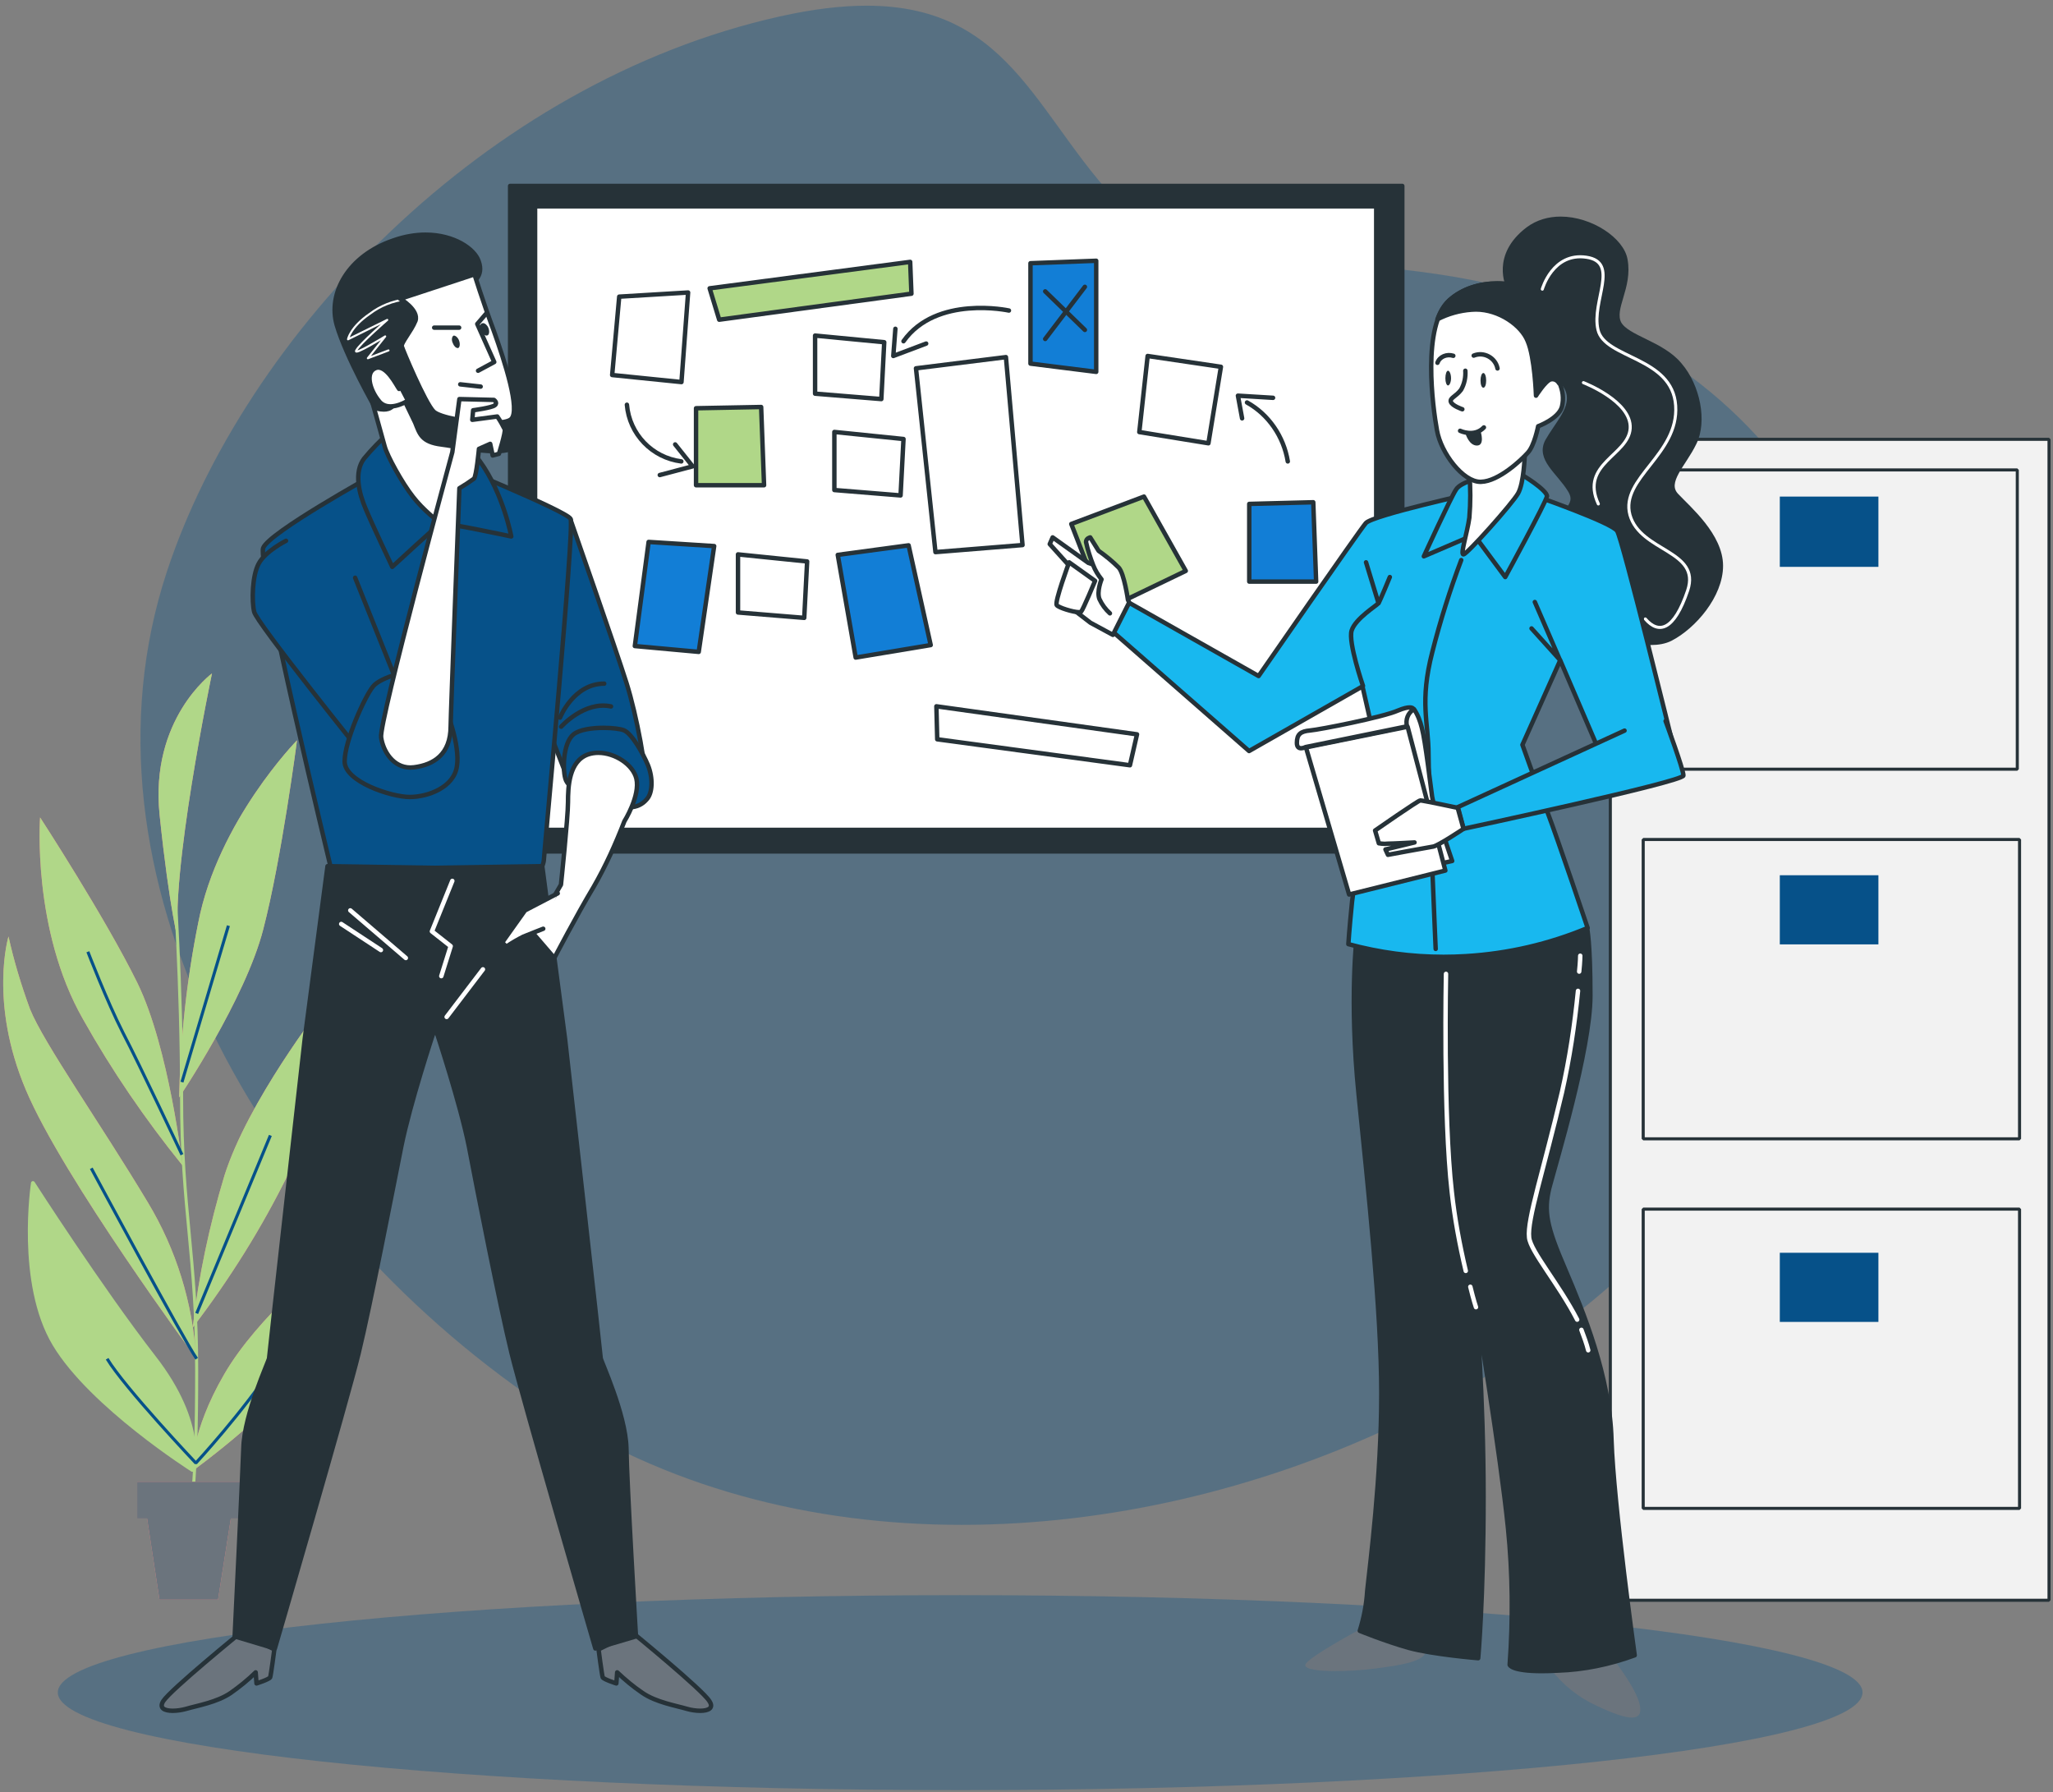 <svg width="1811" height="1581" xmlns="http://www.w3.org/2000/svg" xmlns:xlink="http://www.w3.org/1999/xlink" xml:space="preserve" overflow="hidden"><rect width="100%" height="100%" fill="#808080" stroke="none"/><defs><clipPath id="clip0"><rect x="595" y="412" width="1811" height="1581"/></clipPath></defs><g clip-path="url(#clip0)" transform="translate(-595 -412)"><path d="M1359.41 417.011C1337.29 417.011 1311.99 419.982 1282.69 426.539 1022.62 484.696 810.832 707.807 742.067 916.652 655.011 1181.82 824.002 1482.84 1071.63 1650.35 1181.5 1724.49 1311.44 1757 1443.32 1757 1703.07 1757 1970.32 1630.88 2106.43 1448.45 2242.5 1265.94 2312 993.087 2152.52 805.458 2114.1 760.843 2062.89 721.699 1996.7 691.349 1919.88 655.867 1836.48 648.915 1750.89 642.698 1696.75 639.047 1630.18 638.312 1591.41 600.637 1510.27 522.645 1491.38 417.011 1359.41 417.011Z" fill="#065189" fill-rule="evenodd" fill-opacity="0.325"/><path d="M1441.99 1819C1002.46 1819 646 1857.51 646 1904.82 646 1952.49 1002.46 1991 1441.99 1991 1881.53 1991 2237.99 1952.49 2237.99 1904.82 2237.99 1857.51 1881.53 1819 1441.99 1819Z" fill="#065189" fill-rule="evenodd" fill-opacity="0.325"/><path d="M2015.51 799.5 2015.51 1823.5 2402.49 1823.5 2402.49 799.5Z" stroke="#263238" stroke-width="2.707" stroke-linecap="butt" stroke-linejoin="miter" stroke-miterlimit="1" stroke-opacity="1" fill="#F2F2F2" fill-rule="evenodd" fill-opacity="1"/><path d="M2043.5 826.511 2374.5 826.511 2374.5 1090.49 2043.5 1090.49Z" stroke="#263238" stroke-width="2.707" stroke-linecap="butt" stroke-linejoin="miter" stroke-miterlimit="1" stroke-opacity="1" fill="none" fill-rule="evenodd"/><path d="M2044.51 1152.5 2376.49 1152.5 2376.49 1416.49 2044.51 1416.49Z" stroke="#263238" stroke-width="2.707" stroke-linecap="butt" stroke-linejoin="miter" stroke-miterlimit="1" stroke-opacity="1" fill="none" fill-rule="evenodd"/><path d="M2044.51 1478.51 2376.49 1478.51 2376.49 1742.49 2044.51 1742.49Z" stroke="#263238" stroke-width="2.707" stroke-linecap="butt" stroke-linejoin="miter" stroke-miterlimit="1" stroke-opacity="1" fill="none" fill-rule="evenodd"/><path d="M2165.01 850.011 2165.01 912 2251.99 912 2251.99 850.011Z" fill="#065189" fill-rule="evenodd" fill-opacity="1"/><path d="M2165.01 1184.01 2165.01 1244.99 2251.99 1244.99 2251.99 1184.01Z" fill="#065189" fill-rule="evenodd" fill-opacity="1"/><path d="M2165.01 1517.01 2165.01 1578 2251.99 1578 2251.99 1517.01Z" fill="#065189" fill-rule="evenodd" fill-opacity="1"/><path d="M1045 576.011 1045 1163 1831.99 1163 1831.99 576.011Z" stroke="#263238" stroke-width="3.916" stroke-linecap="round" stroke-linejoin="round" stroke-miterlimit="10" stroke-opacity="1" fill="#263238" fill-rule="evenodd" fill-opacity="1"/><path d="M1067.01 594 1067.01 1144 1808.99 1144 1808.99 594Z" stroke="#263238" stroke-width="3.916" stroke-linecap="round" stroke-linejoin="round" stroke-miterlimit="10" stroke-opacity="1" fill="#FFFFFF" fill-rule="evenodd" fill-opacity="1"/><path d="M1201.99 670.011 1141.23 673.662 1135.01 742.784 1196.14 749 1201.99 670.011Z" stroke="#263238" stroke-width="3.916" stroke-linecap="round" stroke-linejoin="round" stroke-miterlimit="10" stroke-opacity="1" fill="#FFFFFF" fill-rule="evenodd" fill-opacity="1"/><path d="M1331.01 793.011 1331.01 844.239 1389.42 848.989 1392 799.231 1331.01 793.011Z" stroke="#263238" stroke-width="3.916" stroke-linecap="round" stroke-linejoin="round" stroke-miterlimit="10" stroke-opacity="1" fill="#FFFFFF" fill-rule="evenodd" fill-opacity="1"/><path d="M1314.01 708 1314.01 759.238 1372.44 764 1375 713.859 1314.01 708Z" stroke="#263238" stroke-width="3.916" stroke-linecap="round" stroke-linejoin="round" stroke-miterlimit="10" stroke-opacity="1" fill="#FFFFFF" fill-rule="evenodd" fill-opacity="1"/><path d="M1246.01 901 1246.01 952.228 1304.44 956.989 1306.99 907.231 1246.01 901Z" stroke="#263238" stroke-width="3.916" stroke-linecap="round" stroke-linejoin="round" stroke-miterlimit="10" stroke-opacity="1" fill="#FFFFFF" fill-rule="evenodd" fill-opacity="1"/><path d="M1397.89 643 1221.01 666.311 1229.43 693.989 1398.99 671.05 1397.89 643Z" stroke="#263238" stroke-width="3.916" stroke-linecap="round" stroke-linejoin="round" stroke-miterlimit="10" stroke-opacity="1" fill="#B0D788" fill-rule="evenodd" fill-opacity="1"/><path d="M1421.01 1035 1421.75 1064.09 1591.75 1086.99 1597.99 1059.72 1421.01 1035Z" stroke="#263238" stroke-width="3.916" stroke-linecap="round" stroke-linejoin="round" stroke-miterlimit="10" stroke-opacity="1" fill="#FFFFFF" fill-rule="evenodd" fill-opacity="1"/><path d="M1266.43 771 1209 772.089 1209 839.989 1269 839.989 1266.43 771Z" stroke="#263238" stroke-width="3.916" stroke-linecap="round" stroke-linejoin="round" stroke-miterlimit="10" stroke-opacity="1" fill="#B0D788" fill-rule="evenodd" fill-opacity="1"/><path d="M1753.46 855.011 1697 856.48 1697 925 1756 925 1753.46 855.011Z" stroke="#263238" stroke-width="3.916" stroke-linecap="round" stroke-linejoin="round" stroke-miterlimit="10" stroke-opacity="1" fill="#127ED6" fill-rule="evenodd" fill-opacity="1"/><path d="M1561.99 642 1504.01 644.176 1504.01 732.732 1561.99 740 1561.99 642Z" stroke="#263238" stroke-width="3.916" stroke-linecap="round" stroke-linejoin="round" stroke-miterlimit="10" stroke-opacity="1" fill="#127ED6" fill-rule="evenodd" fill-opacity="1"/><path d="M1607.36 726 1600.01 793.097 1660.98 802.989 1672 735.54 1607.36 726Z" stroke="#263238" stroke-width="3.916" stroke-linecap="round" stroke-linejoin="round" stroke-miterlimit="10" stroke-opacity="1" fill="#FFFFFF" fill-rule="evenodd" fill-opacity="1"/><path d="M1604.14 850.011 1540.01 874.177 1569.5 949.989 1641 915.569 1604.14 850.011Z" stroke="#263238" stroke-width="3.916" stroke-linecap="round" stroke-linejoin="round" stroke-miterlimit="10" stroke-opacity="1" fill="#B0D788" fill-rule="evenodd" fill-opacity="1"/><path d="M1482.36 727 1403.01 736.884 1420.19 898.989 1496.99 892.769 1482.36 727Z" stroke="#263238" stroke-width="3.916" stroke-linecap="round" stroke-linejoin="round" stroke-miterlimit="10" stroke-opacity="1" fill="#FFFFFF" fill-rule="evenodd" fill-opacity="1"/><path d="M1167.16 890.011 1155 981.846 1211.36 986.989 1224.99 893.678 1167.16 890.011Z" stroke="#263238" stroke-width="3.916" stroke-linecap="round" stroke-linejoin="round" stroke-miterlimit="10" stroke-opacity="1" fill="#127ED6" fill-rule="evenodd" fill-opacity="1"/><path d="M1396.5 893.011 1334.01 901.441 1349.82 991.989 1415.99 980.988 1396.5 893.011Z" stroke="#263238" stroke-width="3.916" stroke-linecap="round" stroke-linejoin="round" stroke-miterlimit="10" stroke-opacity="1" fill="#127ED6" fill-rule="evenodd" fill-opacity="1"/><path d="M1730.99 818.989C1727.4 797.028 1714.08 777.624 1695.01 767.011" stroke="#263238" stroke-width="3.916" stroke-linecap="round" stroke-linejoin="round" stroke-miterlimit="10" stroke-opacity="1" fill="none" fill-rule="evenodd"/><path d="M1690.69 781 1687 761.011 1717.99 762.899" stroke="#263238" stroke-width="3.916" stroke-linecap="round" stroke-linejoin="round" stroke-miterlimit="10" stroke-opacity="1" fill="none" fill-rule="evenodd"/><path d="M1551.99 665 1517 710.989" stroke="#263238" stroke-width="3.916" stroke-linecap="round" stroke-linejoin="round" stroke-miterlimit="10" stroke-opacity="1" fill="none" fill-rule="evenodd"/><path d="M1517 669.011 1551.99 703" stroke="#263238" stroke-width="3.916" stroke-linecap="round" stroke-linejoin="round" stroke-miterlimit="10" stroke-opacity="1" fill="none" fill-rule="evenodd"/><path d="M1148.01 769C1150.19 794.913 1170.19 815.708 1196 818.989" stroke="#263238" stroke-width="3.916" stroke-linecap="round" stroke-linejoin="round" stroke-miterlimit="10" stroke-opacity="1" fill="none" fill-rule="evenodd"/><path d="M1190.58 804 1205.99 823.334 1177.01 831" stroke="#263238" stroke-width="3.916" stroke-linecap="round" stroke-linejoin="round" stroke-miterlimit="10" stroke-opacity="1" fill="none" fill-rule="evenodd"/><path d="M1485 685.912C1485 685.912 1421.05 672 1392 712.989" stroke="#263238" stroke-width="3.916" stroke-linecap="round" stroke-linejoin="round" stroke-miterlimit="10" stroke-opacity="1" fill="none" fill-rule="evenodd"/><path d="M1384.84 702.01 1383 725.989 1411.99 715.057" stroke="#263238" stroke-width="3.916" stroke-linecap="round" stroke-linejoin="round" stroke-miterlimit="10" stroke-opacity="1" fill="none" fill-rule="evenodd"/><path d="M884.081 1524C884.07 1524.01 822.442 1573.06 792.901 1623.96 763 1675.22 764.093 1710 764.093 1710 764.093 1710 850.889 1647.39 870.579 1605.29 882.616 1580.02 886.989 1551.84 884.081 1524Z" fill="#F78A8A" fill-rule="evenodd" fill-opacity="1"/><path d="M623.558 1455.01C623.558 1455.01 610.011 1543.24 642.605 1597.43 675.188 1651.61 764.177 1707.99 764.177 1707.99 764.177 1707.99 777 1668.45 730.123 1608.41 683.246 1548 623.558 1455.01 623.558 1455.01Z" fill="#F78A8A" fill-rule="evenodd" fill-opacity="1"/><path d="M602.496 1238.01C602.496 1238.01 585 1295.8 617.806 1373.34 650.251 1450.51 767.989 1609.99 767.989 1609.99 765.082 1561.35 750.493 1514.15 725.348 1472.47 683.428 1402.61 633.487 1332.01 621.456 1302.01 613.795 1281.17 607.238 1259.59 602.496 1238.01Z" fill="#F78A8A" fill-rule="evenodd" fill-opacity="1"/><path d="M878.478 1300 878.478 1300C878.467 1300.01 813.638 1383.59 793.008 1448.83 779.744 1492.82 770.168 1537.55 765.011 1583 797.425 1540.48 825.787 1495.39 849.366 1447.37 884 1375.16 878.478 1300 878.478 1300Z" fill="#F78A8A" fill-rule="evenodd" fill-opacity="1"/><path d="M630.367 1133.01C630.367 1133.01 623 1231.94 668.316 1311.14 693.741 1356.41 723.208 1399.48 756 1440 756 1440 744.204 1336.34 716.206 1279.01 687.843 1221.34 630.367 1133.01 630.367 1133.01Z" fill="#F78A8A" fill-rule="evenodd" fill-opacity="1"/><path d="M857 1065C857 1065.01 787.182 1136.26 769.909 1225.79 759.621 1276.58 754.113 1328.11 753.011 1379.99 753.011 1379.99 811.439 1293.39 827.235 1231.63 843.407 1169.52 857 1065.01 857 1065Z" fill="#F78A8A" fill-rule="evenodd" fill-opacity="1"/><path d="M782 1006C782 1006.01 727 1046.28 735.804 1130.86 744.608 1215.44 752.665 1244 752.665 1244 744.234 1186.14 782 1006.01 782 1006Z" fill="#F78A8A" fill-rule="evenodd" fill-opacity="1"/><path d="M884.081 1524C884.07 1524.01 822.442 1573.06 792.901 1623.96 763 1675.22 764.093 1710 764.093 1710 764.093 1710 850.889 1647.39 870.579 1605.29 882.616 1580.02 886.989 1551.84 884.081 1524Z" fill="#B0D788" fill-rule="evenodd" fill-opacity="1"/><path d="M624.058 1455.51C624.058 1455.51 610.511 1543.74 643.105 1597.93 675.688 1652.11 764.678 1708.49 764.678 1708.49 764.678 1708.49 777.5 1668.95 730.623 1608.91 683.746 1548.5 624.058 1455.51 624.058 1455.51Z" stroke="#B0D788" stroke-width="3.438" stroke-linecap="butt" stroke-linejoin="round" stroke-miterlimit="10" stroke-opacity="1" fill="#B0D788" fill-rule="evenodd" fill-opacity="1"/><path d="M602.496 1238.01C602.496 1238.01 585 1295.8 617.806 1373.34 650.251 1450.51 767.989 1609.99 767.989 1609.99 765.082 1561.35 750.493 1514.15 725.348 1472.47 683.428 1402.61 633.487 1332.01 621.456 1302.01 613.795 1281.17 607.238 1259.59 602.496 1238.01Z" fill="#B0D788" fill-rule="evenodd" fill-opacity="1"/><path d="M878.478 1300 878.478 1300C878.467 1300.01 813.638 1383.59 793.008 1448.83 779.744 1492.82 770.168 1537.55 765.011 1583 797.425 1540.48 825.787 1495.39 849.366 1447.37 884 1375.16 878.478 1300 878.478 1300Z" fill="#B0D788" fill-rule="evenodd" fill-opacity="1"/><path d="M630.367 1133.01C630.367 1133.01 623 1231.94 668.316 1311.14 693.741 1356.41 723.208 1399.48 756 1440 756 1440 744.204 1336.34 716.206 1279.01 687.843 1221.34 630.367 1133.01 630.367 1133.01Z" fill="#B0D788" fill-rule="evenodd" fill-opacity="1"/><path d="M857 1065C857 1065.01 787.182 1136.26 769.909 1225.79 759.621 1276.58 754.113 1328.11 753.011 1379.99 753.011 1379.99 811.439 1293.39 827.235 1231.63 843.407 1169.52 857 1065.01 857 1065Z" fill="#B0D788" fill-rule="evenodd" fill-opacity="1"/><path d="M782 1006C782 1006.01 727 1046.28 735.804 1130.86 744.608 1215.44 752.665 1244 752.665 1244 744.234 1186.14 782 1006.01 782 1006Z" fill="#B0D788" fill-rule="evenodd" fill-opacity="1"/><path d="M763.683 1736.5C763.683 1736.5 768.5 1723.34 768.5 1621.4 768.5 1519.47 755.17 1479.27 755.17 1379.16 755.17 1279.04 748.5 1185.5 748.5 1185.5" stroke="#B0D788" stroke-width="2.707" stroke-linecap="butt" stroke-linejoin="miter" stroke-miterlimit="1" stroke-opacity="1" fill="none" fill-rule="evenodd"/><path d="M755.5 1430.5C755.5 1430.5 718.777 1352.33 703.355 1322.75 689.397 1295.35 672.511 1251.51 672.511 1251.51" stroke="#065189" stroke-width="2.707" stroke-linecap="butt" stroke-linejoin="miter" stroke-miterlimit="1" stroke-opacity="1" fill="none" fill-rule="evenodd"/><path d="M675.511 1442.5C675.511 1442.5 756.779 1593.66 768.489 1610.49" stroke="#065189" stroke-width="2.707" stroke-linecap="butt" stroke-linejoin="miter" stroke-miterlimit="1" stroke-opacity="1" fill="none" fill-rule="evenodd"/><path d="M768.511 1570.49 833.5 1413.51" stroke="#065189" stroke-width="2.707" stroke-linecap="butt" stroke-linejoin="miter" stroke-miterlimit="1" stroke-opacity="1" fill="none" fill-rule="evenodd"/><path d="M689.5 1610.5C704.858 1635.99 767.757 1702.49 767.757 1702.49 767.757 1702.49 809.807 1657.05 836.5 1616.04" stroke="#065189" stroke-width="2.707" stroke-linecap="butt" stroke-linejoin="miter" stroke-miterlimit="1" stroke-opacity="1" fill="none" fill-rule="evenodd"/><path d="M755.511 1366.49 796.489 1228.5" stroke="#065189" stroke-width="2.707" stroke-linecap="butt" stroke-linejoin="miter" stroke-miterlimit="1" stroke-opacity="1" fill="none" fill-rule="evenodd"/><path d="M716 1719.01 716 1751.37 724.74 1751.37 735.662 1823 787.338 1823 798.62 1751.37 807 1751.37 807 1719.01Z" fill="#F78A8A" fill-rule="evenodd" fill-opacity="1"/><path d="M716 1719.01 716 1751.37 724.74 1751.37 735.662 1823 787.338 1823 798.62 1751.37 807 1751.37 807 1719.01Z" fill="#6B747D" fill-rule="evenodd" fill-opacity="1"/><path d="M1806.7 1843.01 1803.4 1844.45C1803.4 1844.45 1747.16 1874.1 1746.44 1880.6 1746.01 1884.42 1757.99 1885.99 1773.2 1885.99 1783.95 1885.99 1796.32 1885.21 1807.06 1883.85 1833.36 1880.6 1856 1876.63 1852.34 1865.78 1848.32 1854.57 1806.7 1843.01 1806.7 1843.01Z" fill="#6B747D" fill-rule="evenodd" fill-opacity="1"/><path d="M2015.49 1872 1963.01 1884.35C1973.65 1898.16 1987.6 1909.42 2003.74 1916.69 2017.78 1923.35 2028.09 1927 2034.44 1927 2040.55 1927 2042.99 1923.62 2041.55 1916.33 2038.98 1901.07 2015.49 1872 2015.49 1872Z" fill="#6B747D" fill-rule="evenodd" fill-opacity="1"/><path d="M1895.42 1218C1825.01 1218 1791.94 1236.5 1791.94 1236.5 1791.94 1236.5 1785.01 1293.18 1793.41 1376.92 1801.81 1460.67 1813.49 1567.44 1813.49 1641.31 1813.49 1715.18 1803.63 1790.88 1801.07 1815.01 1800.35 1827.08 1798.15 1838.77 1794.5 1850.48 1794.5 1850.48 1816.78 1859.62 1837.6 1865.47 1858.78 1871.32 1898.95 1874.61 1898.95 1874.61 1898.95 1874.61 1903.7 1823.05 1903.7 1732 1903.7 1641.32 1897.12 1564.54 1897.12 1564.51L1897.12 1564.51C1897.13 1564.54 1918.67 1694.7 1925.25 1760.16 1929.27 1800.01 1929.63 1840.24 1926.71 1880.46 1926.71 1880.46 1928.09 1886 1955.11 1886 1959.16 1886 1963.79 1885.87 1969.08 1885.58 1992.08 1884.85 2015.09 1880.1 2037 1872.06 2037 1872.06 2018.38 1738.58 2016.55 1682.26 2015.09 1625.95 1991.72 1569.27 1975.65 1531.6 1959.21 1493.58 1956.65 1480.41 1961.76 1459.57 1967.25 1438.73 1997.93 1337.44 1997.93 1290.26 1997.93 1243.08 1995 1230.65 1995 1230.65 1995 1230.65 1988.79 1220.78 1908.82 1218.22 1904.21 1218.08 1899.74 1218 1895.42 1218Z" stroke="#263238" stroke-width="3.916" stroke-linecap="round" stroke-linejoin="round" stroke-miterlimit="10" stroke-opacity="1" fill="#263238" fill-rule="evenodd" fill-opacity="1"/><path d="M1892.01 1547.01C1895 1559.25 1896.99 1564.99 1896.99 1564.99" stroke="#FFFFFF" stroke-width="3.916" stroke-linecap="round" stroke-linejoin="round" stroke-miterlimit="10" stroke-opacity="1" fill="none" fill-rule="evenodd"/><path d="M1870.55 1271.01C1870.55 1271.01 1868.01 1396.34 1875.64 1463.2 1878.19 1486.59 1882.54 1509.97 1887.99 1533" stroke="#FFFFFF" stroke-width="3.916" stroke-linecap="round" stroke-linejoin="round" stroke-miterlimit="10" stroke-opacity="1" fill="none" fill-rule="evenodd"/><path d="M1990 1585C1992.25 1591 1994.51 1597 1996 1603" stroke="#FFFFFF" stroke-width="3.916" stroke-linecap="round" stroke-linejoin="round" stroke-miterlimit="10" stroke-opacity="1" fill="none" fill-rule="evenodd"/><path d="M1987 1286C1984.02 1316.03 1979.56 1345.68 1972.87 1375.34 1956.5 1444.91 1942 1487.75 1943.86 1503.49 1944.98 1515.57 1970.27 1544.87 1986.25 1575.99" stroke="#FFFFFF" stroke-width="3.916" stroke-linecap="round" stroke-linejoin="round" stroke-miterlimit="10" stroke-opacity="1" fill="none" fill-rule="evenodd"/><path d="M1971.68 605C1961.47 605 1951.36 607.696 1942.75 614.163 1912 637.565 1925.55 664.628 1925.55 664.628 1925.55 664.628 1928.85 670.47 1932.87 679.611 1937.26 688.753 1958.13 735.556 1958.13 735.556 1958.13 735.556 1977.17 747.252 1979 760.416 1980.84 773.942 1968.75 785.648 1959.96 801.004 1951.54 816.723 1969.85 828.056 1979.74 844.147 1989.62 859.865 1968.75 862.43 1963.25 891.312 1957.77 920.194 1973.51 950.907 1992.55 961.145 2006.89 969.135 2031.41 978.989 2051.24 978.989 2057.74 978.989 2063.73 977.937 2068.69 975.405 2089.19 964.806 2113 937.381 2113 911.053 2113 884.363 2084.8 860.599 2073.82 848.904 2062.84 837.198 2080.41 821.841 2089.57 802.835 2099.08 783.818 2092.86 752.371 2076.75 733.726 2061.01 714.72 2030.26 709.962 2023.3 697.16 2016.71 684.007 2033.19 665.724 2028.79 641.226 2025.88 623.502 1998.42 605 1971.68 605Z" stroke="#263238" stroke-width="3.916" stroke-linecap="round" stroke-linejoin="round" stroke-miterlimit="10" stroke-opacity="1" fill="#263238" fill-rule="evenodd" fill-opacity="1"/><path d="M1955.51 667.031C1955.51 667.031 1964.67 634.511 1994.36 638.894 2024.04 643.276 1998.75 677.637 2004.62 702.849 2010.48 728.433 2070.21 726.614 2073.14 769.74 2076.07 812.867 2024.04 833.696 2032.83 866.227 2041.99 898.757 2095.49 897.3 2083.77 932.746 2071.67 968.563 2058.12 971.489 2046.39 957.968" stroke="#FFFFFF" stroke-width="2.707" stroke-linecap="round" stroke-linejoin="round" stroke-miterlimit="10" stroke-opacity="1" fill="none" fill-rule="evenodd"/><path d="M1991.79 749.511C1991.79 749.511 2034.5 765.999 2033.03 789.813 2031.58 813.628 1988.51 820.954 2004.93 856.5" stroke="#FFFFFF" stroke-width="2.707" stroke-linecap="round" stroke-linejoin="round" stroke-miterlimit="10" stroke-opacity="1" fill="none" fill-rule="evenodd"/><path d="M1898.76 846.011C1898.76 846.011 1805.68 866.479 1799.81 873.415 1793.58 880.724 1705.26 1008.29 1705.26 1008.29L1590.93 943.597 1577 969.543 1696.84 1074.45 1796.88 1017.43 1808.97 1070.43C1808.97 1070.43 1790.65 1181.53 1787.71 1207.12 1785.15 1232.34 1784.42 1244.77 1784.42 1244.77 1811.77 1252.19 1840.09 1255.99 1868.41 1255.99 1874.99 1255.99 1881.57 1255.78 1888.13 1255.38 1925.14 1253.17 1961.42 1244.77 1995.5 1230.51 1995.5 1230.51 1969.85 1154.13 1959.59 1127.08 1948.97 1100.4 1937.97 1068.96 1937.97 1068.96L1971.31 994.406 2012.73 1090.9 2070.99 1070.05C2070.99 1070.05 2026.29 887.309 2021.52 880.362 2017.12 873.054 1948.97 849.298 1948.97 849.298L1898.76 846.011Z" stroke="#263238" stroke-width="3.916" stroke-linecap="round" stroke-linejoin="round" stroke-miterlimit="10" stroke-opacity="1" fill="#18B8EF" fill-rule="evenodd" fill-opacity="1"/><path d="M1811 944 1800.01 908" stroke="#263238" stroke-width="3.916" stroke-linecap="round" stroke-linejoin="round" stroke-miterlimit="10" stroke-opacity="1" fill="none" fill-rule="evenodd"/><path d="M1883.99 906.011C1874.01 932.426 1865.49 959.567 1858.48 987.082 1847.01 1031.47 1855.14 1049.07 1855.14 1077.69 1855.14 1105.93 1861.44 1249 1861.44 1249" stroke="#263238" stroke-width="3.916" stroke-linecap="round" stroke-linejoin="round" stroke-miterlimit="10" stroke-opacity="1" fill="none" fill-rule="evenodd"/><path d="M1797.33 1016.99C1797.33 1016.99 1784.01 978.3 1787.34 968.081 1790.66 957.501 1809.9 945.815 1811.01 943.999 1812.48 941.8 1821 921 1821 921" stroke="#263238" stroke-width="3.916" stroke-linecap="round" stroke-linejoin="round" stroke-miterlimit="10" stroke-opacity="1" fill="none" fill-rule="evenodd"/><path d="M1948.91 943.011 1970.99 994 1946.01 966.311" stroke="#263238" stroke-width="3.916" stroke-linecap="round" stroke-linejoin="round" stroke-miterlimit="10" stroke-opacity="1" fill="none" fill-rule="evenodd"/><path d="M1935.32 830C1933.11 830 1902.92 833.287 1902.92 833.287 1902.92 833.287 1883.77 836.584 1879.36 843.891 1874.57 851.197 1851.01 902.717 1851.01 902.717L1895.19 883.721 1922.8 920.989C1922.8 920.989 1958.89 854.845 1959.62 849.729 1959.99 844.614 1937.16 830 1935.32 830Z" stroke="#263238" stroke-width="3.916" stroke-linecap="round" stroke-linejoin="round" stroke-miterlimit="10" stroke-opacity="1" fill="#18B8EF" fill-rule="evenodd" fill-opacity="1"/><path d="M1939.99 814 1939.99 814C1939.99 814.011 1913.13 830.036 1895.5 830.036 1893.98 830.036 1892.52 829.916 1891.15 829.655 1892.25 842.385 1892.25 855.487 1891.15 868.589 1889.37 881.811 1883.01 901 1885.88 901 1885.94 901 1885.99 900.989 1886.05 900.978 1889.34 900.607 1929.06 856.218 1934.17 847.12 1939.27 838.022 1939.99 814.011 1939.99 814Z" stroke="#263238" stroke-width="3.916" stroke-linecap="round" stroke-linejoin="round" stroke-miterlimit="10" stroke-opacity="1" fill="#FFFFFF" fill-rule="evenodd" fill-opacity="1"/><path d="M1915.77 662.011C1900.78 662.011 1885.23 666.419 1873.61 676.781 1849 699.094 1858.92 771.507 1862.6 791.627 1866.22 811.825 1885.55 837 1900.88 837 1901.1 837 1901.32 836.989 1901.53 836.978 1916.96 836.616 1937.16 817.592 1942.67 811.375 1948.55 805.158 1951.85 787.965 1951.85 787.965 1951.85 787.965 1969.86 781.386 1972.8 770.783 1974.64 763.458 1973.52 756.145 1970.59 749.566 1970.59 749.566 1975 692.877 1957.73 676.408 1948.61 667.526 1932.54 662.011 1915.77 662.011Z" stroke="#263238" stroke-width="3.916" stroke-linecap="round" stroke-linejoin="round" stroke-miterlimit="10" stroke-opacity="1" fill="#FFFFFF" fill-rule="evenodd" fill-opacity="1"/><path d="M1887.61 739.011C1887.99 744.609 1886.85 750.587 1883.83 755.815 1879.29 761.782 1874 762.902 1874.76 766.272 1875.89 770 1884.96 772.989 1884.96 772.989" stroke="#263238" stroke-width="3.916" stroke-linecap="round" stroke-linejoin="round" stroke-miterlimit="10" stroke-opacity="1" fill="none" fill-rule="evenodd"/><path d="M1901.22 793.011C1897.07 794.459 1892.54 795.189 1888.01 795.189 1888.01 795.189 1891.02 805 1897.82 805 1905 805 1901.22 793.011 1901.22 793.011Z" fill="#263238" fill-rule="evenodd" fill-opacity="1"/><path d="M1883 791.996C1883 791.996 1895.46 797.989 1903.99 789.011" stroke="#263238" stroke-width="3.916" stroke-linecap="round" stroke-linejoin="round" stroke-miterlimit="10" stroke-opacity="1" fill="none" fill-rule="evenodd"/><path d="M1872.34 739C1871 739 1870 741.972 1870 745.689 1870 749.028 1871 752 1872.34 752 1873.66 752 1875 749.028 1875 745.689 1875 741.972 1873.66 739 1872.34 739Z" fill="#263238" fill-rule="evenodd" fill-opacity="1"/><path d="M1903.5 741.011C1902.07 741.011 1901 743.98 1901 747.683 1901 751.398 1902.07 753.989 1903.5 753.989 1904.92 753.989 1905.99 751.398 1905.99 747.683 1905.99 743.98 1904.92 741.011 1903.5 741.011Z" fill="#263238" fill-rule="evenodd" fill-opacity="1"/><path d="M1863.01 732C1864.9 726.547 1871.33 724.011 1876.99 725.828" stroke="#263238" stroke-width="3.916" stroke-linecap="round" stroke-linejoin="round" stroke-miterlimit="10" stroke-opacity="1" fill="none" fill-rule="evenodd"/><path d="M1895 725.66C1903.84 722 1914.16 727.489 1915.99 736.989" stroke="#263238" stroke-width="3.916" stroke-linecap="round" stroke-linejoin="round" stroke-miterlimit="10" stroke-opacity="1" fill="none" fill-rule="evenodd"/><path d="M1915.59 662.011C1900.56 662.011 1884.97 666.459 1873.32 677.054 1868.53 681.469 1865.21 687.363 1863 693.62 1872.21 688.842 1882.53 685.895 1893.22 685.155 1894.45 685.056 1895.7 685.001 1896.94 685.001 1917.38 685.001 1937.02 698.885 1942.57 712.769 1948.85 727.128 1949.95 761 1949.95 761 1949.95 761 1958.05 748.109 1962.84 746.641 1963.36 746.509 1963.87 746.454 1964.38 746.454 1966.77 746.454 1968.99 747.822 1970.21 749.952 1970.21 749.952 1975 692.892 1957.68 676.315 1948.54 667.574 1932.41 662.011 1915.59 662.011Z" stroke="#263238" stroke-width="3.916" stroke-linecap="round" stroke-linejoin="round" stroke-miterlimit="10" stroke-opacity="1" fill="#263238" fill-rule="evenodd" fill-opacity="1"/><path d="M2064.26 1048 2028.05 1056.44 1881 1123.92 1886.12 1143C1886.12 1143 2080 1101.56 2080 1096.05 2080 1090.55 2064.26 1048 2064.26 1048Z" fill="#18B8EF" fill-rule="evenodd" fill-opacity="1"/><path d="M2028.05 1056.44 1881 1123.92 1886.12 1143C1886.12 1143 2080 1101.56 2080 1096.05 2080 1090.55 2064.26 1048 2064.26 1048" stroke="#263238" stroke-width="3.916" stroke-linecap="round" stroke-linejoin="round" stroke-miterlimit="10" stroke-opacity="1" fill="none" fill-rule="evenodd"/><path d="M1838.69 1037C1828.37 1037 1824 1052.68 1824 1052.68L1864.44 1174 1876 1171.43C1876 1171.43 1859.75 1124.15 1858.3 1114.62 1856.86 1104.72 1852.53 1066.6 1849.27 1054.14 1847.83 1048.27 1845.67 1042.42 1842.42 1037.65 1841.1 1037.2 1839.86 1037 1838.69 1037Z" stroke="#263238" stroke-width="3.916" stroke-linecap="round" stroke-linejoin="round" stroke-miterlimit="10" stroke-opacity="1" fill="#FFFFFF" fill-rule="evenodd" fill-opacity="1"/><path d="M1836.68 1053.01 1747 1071.24 1785.08 1201 1869.99 1179.86 1836.68 1053.01Z" stroke="#263238" stroke-width="3.916" stroke-linecap="round" stroke-linejoin="round" stroke-miterlimit="10" stroke-opacity="1" fill="#FFFFFF" fill-rule="evenodd" fill-opacity="1"/><path d="M1838.44 1036C1836.39 1036 1833.18 1036.66 1828.12 1038.76 1814.97 1044.62 1759.1 1055.59 1750.69 1056.31 1742.3 1057.05 1739.01 1059.6 1739.01 1067.29 1739.01 1071.04 1740.84 1072 1742.71 1072 1744.67 1072 1746.67 1070.95 1746.67 1070.95L1836.15 1052.66C1834.69 1046.81 1836.89 1040.96 1842 1037.67 1842 1037.67 1841.72 1036 1838.44 1036Z" stroke="#263238" stroke-width="3.916" stroke-linecap="round" stroke-linejoin="round" stroke-miterlimit="10" stroke-opacity="1" fill="#FFFFFF" fill-rule="evenodd" fill-opacity="1"/><path d="M1847.91 1118.01C1846.09 1118.01 1808 1144.54 1808 1144.54L1811.3 1155.81C1813.12 1156.07 1814.74 1156.32 1816.45 1156.32 1817.15 1156.32 1817.87 1156.28 1818.63 1156.17 1823.75 1156.17 1842.79 1155.08 1842.79 1155.08L1817.15 1161.26 1819.35 1165.99C1819.35 1165.99 1854.51 1159.45 1859.26 1158.72 1863.66 1157.99 1885.99 1143.1 1885.99 1143.1L1880.86 1124.55C1880.86 1124.55 1850.11 1118.01 1847.91 1118.01Z" stroke="#263238" stroke-width="3.916" stroke-linecap="round" stroke-linejoin="round" stroke-miterlimit="10" stroke-opacity="1" fill="#FFFFFF" fill-rule="evenodd" fill-opacity="1"/><path d="M1523.57 886 1521 891.908 1546.29 919.955 1535.29 944.683 1556.91 961.29 1576.7 971.989 1590.99 943.577 1583.3 918.484 1555.08 908.515 1523.57 886Z" stroke="#263238" stroke-width="3.916" stroke-linecap="round" stroke-linejoin="round" stroke-miterlimit="10" stroke-opacity="1" fill="#FFFFFF" fill-rule="evenodd" fill-opacity="1"/><path d="M1556.7 886C1556.7 886 1553 886.743 1553 890.072 1554.49 897.107 1556.7 903.765 1559.3 910.434 1561.14 915.239 1563.73 919.311 1566.69 923.017 1566.69 923.017 1562.25 933.748 1564.84 940.417 1567.06 945.221 1570.02 949.294 1574.09 953L1589.99 941.149C1589.99 941.149 1586.66 917.835 1581.85 912.653 1576.31 907.105 1570.39 902.289 1564.1 897.851L1556.7 886Z" fill="#FFFFFF" fill-rule="evenodd" fill-opacity="1"/><path d="M1589.99 941.149C1589.99 941.149 1586.66 917.835 1581.85 912.653 1576.31 907.105 1570.39 902.289 1564.1 897.851L1556.7 886C1556.7 886 1553 886.743 1553 890.072 1554.49 897.107 1556.7 903.765 1559.3 910.434 1561.14 915.239 1563.73 919.311 1566.69 923.017 1566.69 923.017 1562.25 933.748 1564.84 940.417 1567.06 945.221 1570.02 949.294 1574.09 953" stroke="#263238" stroke-width="3.916" stroke-linecap="round" stroke-linejoin="round" stroke-miterlimit="10" stroke-opacity="1" fill="none" fill-rule="evenodd"/><path d="M1538.1 908C1538.1 908 1525.01 943.252 1527.19 945.79 1528.75 947.969 1541.69 951.989 1546.79 951.989 1547.67 951.989 1548.32 951.869 1548.63 951.608 1550.45 949.788 1560.99 924.351 1560.99 924.351L1538.1 908Z" stroke="#263238" stroke-width="3.916" stroke-linecap="round" stroke-linejoin="round" stroke-miterlimit="10" stroke-opacity="1" fill="#FFFFFF" fill-rule="evenodd" fill-opacity="1"/><path d="M1988.97 1255.01C1988.97 1255.01 1988.97 1260.16 1988.03 1268.99" stroke="#FFFFFF" stroke-width="3.916" stroke-linecap="round" stroke-linejoin="round" stroke-miterlimit="10" stroke-opacity="1" fill="none" fill-rule="evenodd"/><path d="M1098.14 870 1076 1048.11 1093.7 1093.46C1093.7 1093.46 1092.23 1082.86 1108.09 1077 1109.15 1076.64 1110.32 1076.47 1111.57 1076.47 1127.11 1076.47 1155.43 1102.99 1162.32 1102.99 1163.09 1102.99 1163.6 1102.65 1163.78 1101.88 1165.99 1094.2 1156.77 1042.99 1147.55 1014.1 1138.33 984.839 1098.14 870 1098.14 870Z" stroke="#263238" stroke-width="3.916" stroke-linecap="round" stroke-linejoin="round" stroke-miterlimit="10" stroke-opacity="1" fill="#065189" fill-rule="evenodd" fill-opacity="1"/><path d="M1090.01 1052.99C1090.01 1052.99 1110.54 1030.01 1134 1035.12" stroke="#263238" stroke-width="3.916" stroke-linecap="round" stroke-linejoin="round" stroke-miterlimit="10" stroke-opacity="1" fill="none" fill-rule="evenodd"/><path d="M1089.01 1044.99C1089.01 1044.99 1100.89 1015.01 1127.99 1015.01" stroke="#263238" stroke-width="3.916" stroke-linecap="round" stroke-linejoin="round" stroke-miterlimit="10" stroke-opacity="1" fill="none" fill-rule="evenodd"/><path d="M1127.39 1054C1117.28 1054 1106 1055.53 1100.87 1059.81 1091.36 1067.43 1091 1092.79 1094.29 1100.4 1097.94 1108.37 1113.64 1115.97 1113.64 1115.97 1113.64 1115.97 1140.68 1122.14 1146.89 1123.59 1148.19 1123.86 1149.49 1123.99 1150.79 1123.99 1156.35 1123.99 1161.59 1121.55 1165.15 1117.43 1170.99 1111.63 1170.99 1097.86 1166.61 1086.99 1162.23 1076.49 1152.36 1059.08 1145.42 1056.19 1142.39 1054.92 1135.24 1054 1127.39 1054Z" stroke="#263238" stroke-width="3.916" stroke-linecap="round" stroke-linejoin="round" stroke-miterlimit="10" stroke-opacity="1" fill="#065189" fill-rule="evenodd" fill-opacity="1"/><path d="M985.093 818.011 945.883 819.11 923.888 831.207C923.888 831.207 832.272 881.784 827.142 895.342 822.011 909.275 886.512 1176.1 886.512 1176.1 888.709 1181.96 894.576 1185.99 900.806 1185.99 911.429 1185.99 1062.79 1183.43 1067.92 1181.96 1072.68 1180.5 1074.87 1172.8 1074.87 1169.13 1074.87 1165.46 1102 876.652 1098.33 869.686 1095.03 862.72 985.093 818.011 985.093 818.011Z" stroke="#263238" stroke-width="3.916" stroke-linecap="round" stroke-linejoin="round" stroke-miterlimit="10" stroke-opacity="1" fill="#065189" fill-rule="evenodd" fill-opacity="1"/><path d="M964.949 783C955.574 783 938.82 792.957 938.82 792.957 930.783 800.304 923.096 808.025 916.145 816.473 907 828.599 911.759 847.335 917.614 860.927 923.096 874.155 941.024 912 941.024 912 941.024 912 981.253 874.893 983.446 873.791 983.567 873.703 983.852 873.67 984.291 873.67 991.988 873.67 1045.99 885.18 1045.99 885.18 1045.99 885.18 1039.04 847.335 1018.19 818.675 997.711 790.391 975.036 783.771 965.892 783.033 965.585 783.011 965.267 783 964.949 783Z" stroke="#263238" stroke-width="3.916" stroke-linecap="round" stroke-linejoin="round" stroke-miterlimit="10" stroke-opacity="1" fill="#065189" fill-rule="evenodd" fill-opacity="1"/><path d="M927.846 705C926.19 705 924.766 705.318 923.63 705.985 910.011 714.02 922.89 764.779 922.89 764.779 922.89 764.779 932.094 797.268 934.313 805.675 936.52 814.071 949.775 838.165 959.343 850.217 967.179 860.485 983.314 875 988.821 875 989.781 875 990.41 874.562 990.631 873.588 992.11 867.381 1004.99 770.986 998.367 756.011 992.628 742.623 946.066 705 927.846 705Z" stroke="#263238" stroke-width="3.916" stroke-linecap="round" stroke-linejoin="round" stroke-miterlimit="10" stroke-opacity="1" fill="#FFFFFF" fill-rule="evenodd" fill-opacity="1"/><path d="M970.379 619.011C961.734 619.011 952.245 620.482 942.185 624.026 902.298 637.569 884.011 670.514 892.052 698.708 900.477 727.263 926.092 771.918 926.092 771.918 926.092 771.918 929.636 773.191 933.519 773.191 936.24 773.191 939.136 772.566 941.088 770.459 946.211 765.696 939.629 746.666 939.629 746.666L941.823 744.471C946.584 754.348 957.555 777.044 961.219 784.737 965.245 794.625 966.704 801.945 984.64 804.14 995.237 805.467 1015.97 809.989 1031.71 809.989 1042.05 809.989 1050.23 808.035 1051.97 801.945 1055.99 786.196 1048.67 762.766 1048.67 762.766 1048.67 762.766 1044.33 771.271 1030.83 771.271 1025.96 771.271 1019.91 770.174 1012.45 767.167 983.905 755.819 971.827 739.346 968.174 728.723L962.315 710.417C968.174 703.471 975.853 696.513 975.491 690.29 975.129 686.625 973.659 682.97 971.103 679.667L1010.99 661.362C1010.99 661.362 1022.33 656.237 1017.21 642.332 1013.66 631.687 995.676 619.011 970.379 619.011Z" stroke="#263238" stroke-width="3.916" stroke-linecap="round" stroke-linejoin="round" stroke-miterlimit="10" stroke-opacity="1" fill="#263238" fill-rule="evenodd" fill-opacity="1"/><path d="M952.989 676C941.339 677.461 930.41 681.82 921.304 688.73 903.823 700.73 902 711.27 902 711.27L936.6 694.18C936.6 694.18 912.198 715.27 909.294 721.09 906.007 726.54 934.788 708.73 934.788 708.73L919.491 727.989 937.692 721.09" stroke="#FFFFFF" stroke-width="1.804" stroke-linecap="round" stroke-linejoin="round" stroke-miterlimit="10" stroke-opacity="1" fill="none" fill-rule="evenodd"/><path d="M1013.57 654.011 948.011 675.576C948.011 675.576 964.76 685.449 961.485 694.949 957.838 704.088 948.371 714.684 949.463 717.61 950.195 720.536 969.86 767.325 977.514 774.996 982.744 780.255 1009.35 785 1028.05 785 1036.65 785 1043.57 783.992 1045.99 781.581 1054 773.538 1040.52 731.504 1030.69 704.088 1020.49 676.672 1013.57 654.011 1013.57 654.011Z" stroke="#263238" stroke-width="3.916" stroke-linecap="round" stroke-linejoin="round" stroke-miterlimit="10" stroke-opacity="1" fill="#FFFFFF" fill-rule="evenodd" fill-opacity="1"/><path d="M1023.5 689.011 1016 697.762 1030.99 731.332 1016.72 739" stroke="#263238" stroke-width="3.916" stroke-linecap="round" stroke-linejoin="round" stroke-miterlimit="10" stroke-opacity="1" fill="none" fill-rule="evenodd"/><path d="M995.469 708.011C995.333 708.011 995.208 708.022 995.083 708.055 993.698 708.784 993 711.681 994.396 714.589 995.344 717.247 997.177 719 998.802 719 998.958 719 999.115 718.978 999.26 718.957 1000.65 718.227 1001 715.319 999.948 712.411 999 709.754 996.885 708.011 995.469 708.011Z" fill="#263238" fill-rule="evenodd" fill-opacity="1"/><path d="M1021.12 697.011C1020.85 697.011 1020.58 697.066 1020.34 697.165 1018.4 697.54 1018 700.483 1019.57 703.426 1020.57 706.237 1022.42 707.989 1024.15 707.989 1024.46 707.989 1024.75 707.945 1025.04 707.835 1026.6 707.096 1027 704.153 1025.82 701.211 1024.82 698.709 1022.7 697.011 1021.12 697.011Z" fill="#263238" fill-rule="evenodd" fill-opacity="1"/><path d="M1001 751.012 1019 753" stroke="#263238" stroke-width="3.916" stroke-linecap="round" stroke-linejoin="round" stroke-miterlimit="10" stroke-opacity="1" fill="none" fill-rule="evenodd"/><path d="M1000 701 978.011 701" stroke="#263238" stroke-width="3.916" stroke-linecap="round" stroke-linejoin="round" stroke-miterlimit="10" stroke-opacity="1" fill="none" fill-rule="evenodd"/><path d="M928.7 736.011C927.899 736.011 927.087 736.153 926.286 736.47 917.011 740.119 921.093 755.425 929.256 765.258 931.981 768.831 935.706 769.989 939.398 769.989 946.249 769.989 952.989 765.99 952.989 765.99L947.061 754.693C945.026 752.028 937.119 736.011 928.7 736.011Z" fill="#FFFFFF" fill-rule="evenodd" fill-opacity="1"/><path d="M947.061 755.051C944.837 752.11 935.562 733 926.286 736.679 917.011 740.357 921.093 755.789 929.256 765.701 937.041 775.989 952.989 766.439 952.989 766.439" stroke="#263238" stroke-width="3.916" stroke-linecap="round" stroke-linejoin="round" stroke-miterlimit="10" stroke-opacity="1" fill="none" fill-rule="evenodd"/><path d="M847.303 889.011C847.303 889.011 829.049 898.168 823.216 909.148 817.372 919.777 817.011 942.484 819.2 951.641 821.016 960.799 915.209 1078 915.209 1078L955 1038.44 908.27 921.6 847.303 889.011Z" fill="#065189" fill-rule="evenodd" fill-opacity="1"/><path d="M847.303 889.011C847.303 889.011 829.049 898.168 823.216 909.148 817.372 919.777 817.011 942.484 819.2 951.641 821.016 960.799 915.209 1078 915.209 1078L955 1038.44 908.27 921.6" stroke="#263238" stroke-width="3.916" stroke-linecap="round" stroke-linejoin="round" stroke-miterlimit="10" stroke-opacity="1" fill="none" fill-rule="evenodd"/><path d="M959.325 1003C959.325 1003 930.812 1008.53 923.864 1017.74 916.555 1026.95 899.011 1065.63 899.011 1083.68 899.011 1101.36 939.951 1114.99 956.4 1114.99 972.486 1114.99 995.51 1106.52 998.074 1087.73 1001 1069.31 988.935 1037.27 985.275 1032.11 981.987 1026.95 959.325 1003 959.325 1003Z" stroke="#263238" stroke-width="3.916" stroke-linecap="round" stroke-linejoin="round" stroke-miterlimit="10" stroke-opacity="1" fill="#065189" fill-rule="evenodd" fill-opacity="1"/><path d="M1000.24 764.011 993.999 810.83C993.999 810.83 929.011 1049.66 931.213 1062.45 932.93 1074.45 941.736 1089 957.014 1089 958.049 1089 959.116 1088.93 960.217 1088.79 977.477 1086.6 992.524 1077.45 992.524 1052.59 992.524 1043.44 1000.24 842.649 1000.24 842.649 1004.64 840.083 1009.05 837.156 1013.09 834.228 1015.29 832.035 1017.5 807.902 1017.5 807.902L1027.41 803.505 1029.61 813.746 1035.12 812.288C1035.12 812.288 1040.99 793.637 1040.26 790.71 1038.42 787.048 1036.22 783.024 1033.65 779.372L1011.62 782.3 1012.36 773.879C1012.36 773.879 1028.88 771.686 1031.45 769.493 1034.38 767.301 1030.71 764.746 1030.71 764.746L1000.24 764.011Z" stroke="#263238" stroke-width="3.916" stroke-linecap="round" stroke-linejoin="round" stroke-miterlimit="10" stroke-opacity="1" fill="#FFFFFF" fill-rule="evenodd" fill-opacity="1"/><path d="M807.391 1852C807.391 1852 745.608 1902.31 739.033 1912.44 735.011 1918.77 740.337 1921 747.361 1921 751.196 1921 755.525 1920.34 759.13 1919.32 769.004 1916.42 786.548 1913.52 798.613 1905.2 806.295 1899.78 813.966 1893.63 820.541 1887.11L821.275 1896.88C821.275 1896.88 832.606 1893.26 833.34 1891.45 834.074 1889.28 837 1866.84 837 1866.84L807.391 1852Z" stroke="#263238" stroke-width="3.916" stroke-linecap="round" stroke-linejoin="round" stroke-miterlimit="10" stroke-opacity="1" fill="#6B747D" fill-rule="evenodd" fill-opacity="1"/><path d="M1152.91 1852 1123 1866.84C1123 1866.84 1125.92 1889.28 1126.65 1891.45 1127.38 1893.26 1138.69 1896.88 1138.69 1896.88L1139.42 1887.11C1146.34 1893.63 1153.64 1899.78 1161.66 1905.2 1173.7 1913.52 1191.2 1916.42 1201.06 1919.32 1204.52 1920.34 1208.81 1921 1212.62 1921 1219.62 1921 1225 1918.77 1220.75 1912.44 1214.55 1902.31 1152.91 1852 1152.91 1852Z" stroke="#263238" stroke-width="3.916" stroke-linecap="round" stroke-linejoin="round" stroke-miterlimit="10" stroke-opacity="1" fill="#6B747D" fill-rule="evenodd" fill-opacity="1"/><path d="M883.917 1176.01 863.81 1328.49C863.81 1328.49 832.357 1607.85 832.357 1610.04 832.357 1612.23 810.409 1659.04 809.685 1689.38 808.589 1720.1 802 1855.39 802 1855.39L837.477 1866C837.477 1866 901.107 1647.71 911.346 1605.65 921.586 1563.6 941.331 1461.59 949.016 1423.19 956.69 1385.16 977.169 1323.37 977.169 1323.37L979 1323 980.469 1323.37C980.469 1323.37 1000.95 1385.16 1008.62 1423.19 1015.93 1461.59 1036.05 1563.97 1046.29 1605.65 1056.53 1647.33 1120.16 1866 1120.16 1866L1156 1855.39C1156 1855.39 1147.95 1720.1 1147.59 1689.38 1146.86 1659.04 1124.92 1612.23 1124.92 1610.04 1124.92 1607.85 1093.47 1328.49 1093.47 1328.49L1073.35 1176.01 978.638 1177.47 883.917 1176.01Z" stroke="#263238" stroke-width="3.916" stroke-linecap="round" stroke-linejoin="round" stroke-miterlimit="10" stroke-opacity="1" fill="#263238" fill-rule="evenodd" fill-opacity="1"/><path d="M1021 1267.01 989 1308.99" stroke="#FFFFFF" stroke-width="3.916" stroke-linecap="round" stroke-linejoin="round" stroke-miterlimit="10" stroke-opacity="1" fill="none" fill-rule="evenodd"/><path d="M904 1215.01 952.989 1257" stroke="#FFFFFF" stroke-width="3.916" stroke-linecap="round" stroke-linejoin="round" stroke-miterlimit="10" stroke-opacity="1" fill="none" fill-rule="evenodd"/><path d="M896 1227 931 1249.99" stroke="#FFFFFF" stroke-width="3.916" stroke-linecap="round" stroke-linejoin="round" stroke-miterlimit="10" stroke-opacity="1" fill="none" fill-rule="evenodd"/><path d="M994 1189 976.011 1233.53 992.555 1246.56 984.283 1272.99" stroke="#FFFFFF" stroke-width="3.916" stroke-linecap="round" stroke-linejoin="round" stroke-miterlimit="10" stroke-opacity="1" fill="none" fill-rule="evenodd"/><path d="M1122.77 1076.01C1119.77 1076.01 1116.79 1076.44 1113.96 1077.37 1096.79 1083.25 1096.05 1106.02 1096.05 1119.61 1096.05 1133.2 1089.84 1192.35 1089.84 1192.35L1065 1234.95 1084 1257C1084 1257 1103.73 1219.16 1118.72 1194.19 1129.31 1175.82 1138.07 1156.35 1145.75 1136.5 1145.75 1136.5 1160 1113.73 1156.34 1098.67 1153.31 1086.45 1137.63 1076.01 1122.77 1076.01Z" stroke="#263238" stroke-width="3.916" stroke-linecap="round" stroke-linejoin="round" stroke-miterlimit="10" stroke-opacity="1" fill="#FFFFFF" fill-rule="evenodd" fill-opacity="1"/><path d="M1086.99 1200 1058.11 1215.05 1038.01 1243.31 1041.66 1246.99C1046.42 1243.69 1051.54 1240.75 1056.65 1238.17 1062.87 1235.61 1074.2 1231.21 1074.2 1231.21L1086.99 1200Z" fill="#FFFFFF" fill-rule="evenodd" fill-opacity="1"/><path d="M1086.99 1200 1058.11 1215.05 1038.01 1243.31 1041.66 1246.99C1046.42 1243.69 1051.54 1240.75 1056.65 1238.17 1062.87 1235.61 1074.2 1231.21 1074.2 1231.21" stroke="#263238" stroke-width="3.916" stroke-linecap="round" stroke-linejoin="round" stroke-miterlimit="10" stroke-opacity="1" fill="none" fill-rule="evenodd"/></g></svg>